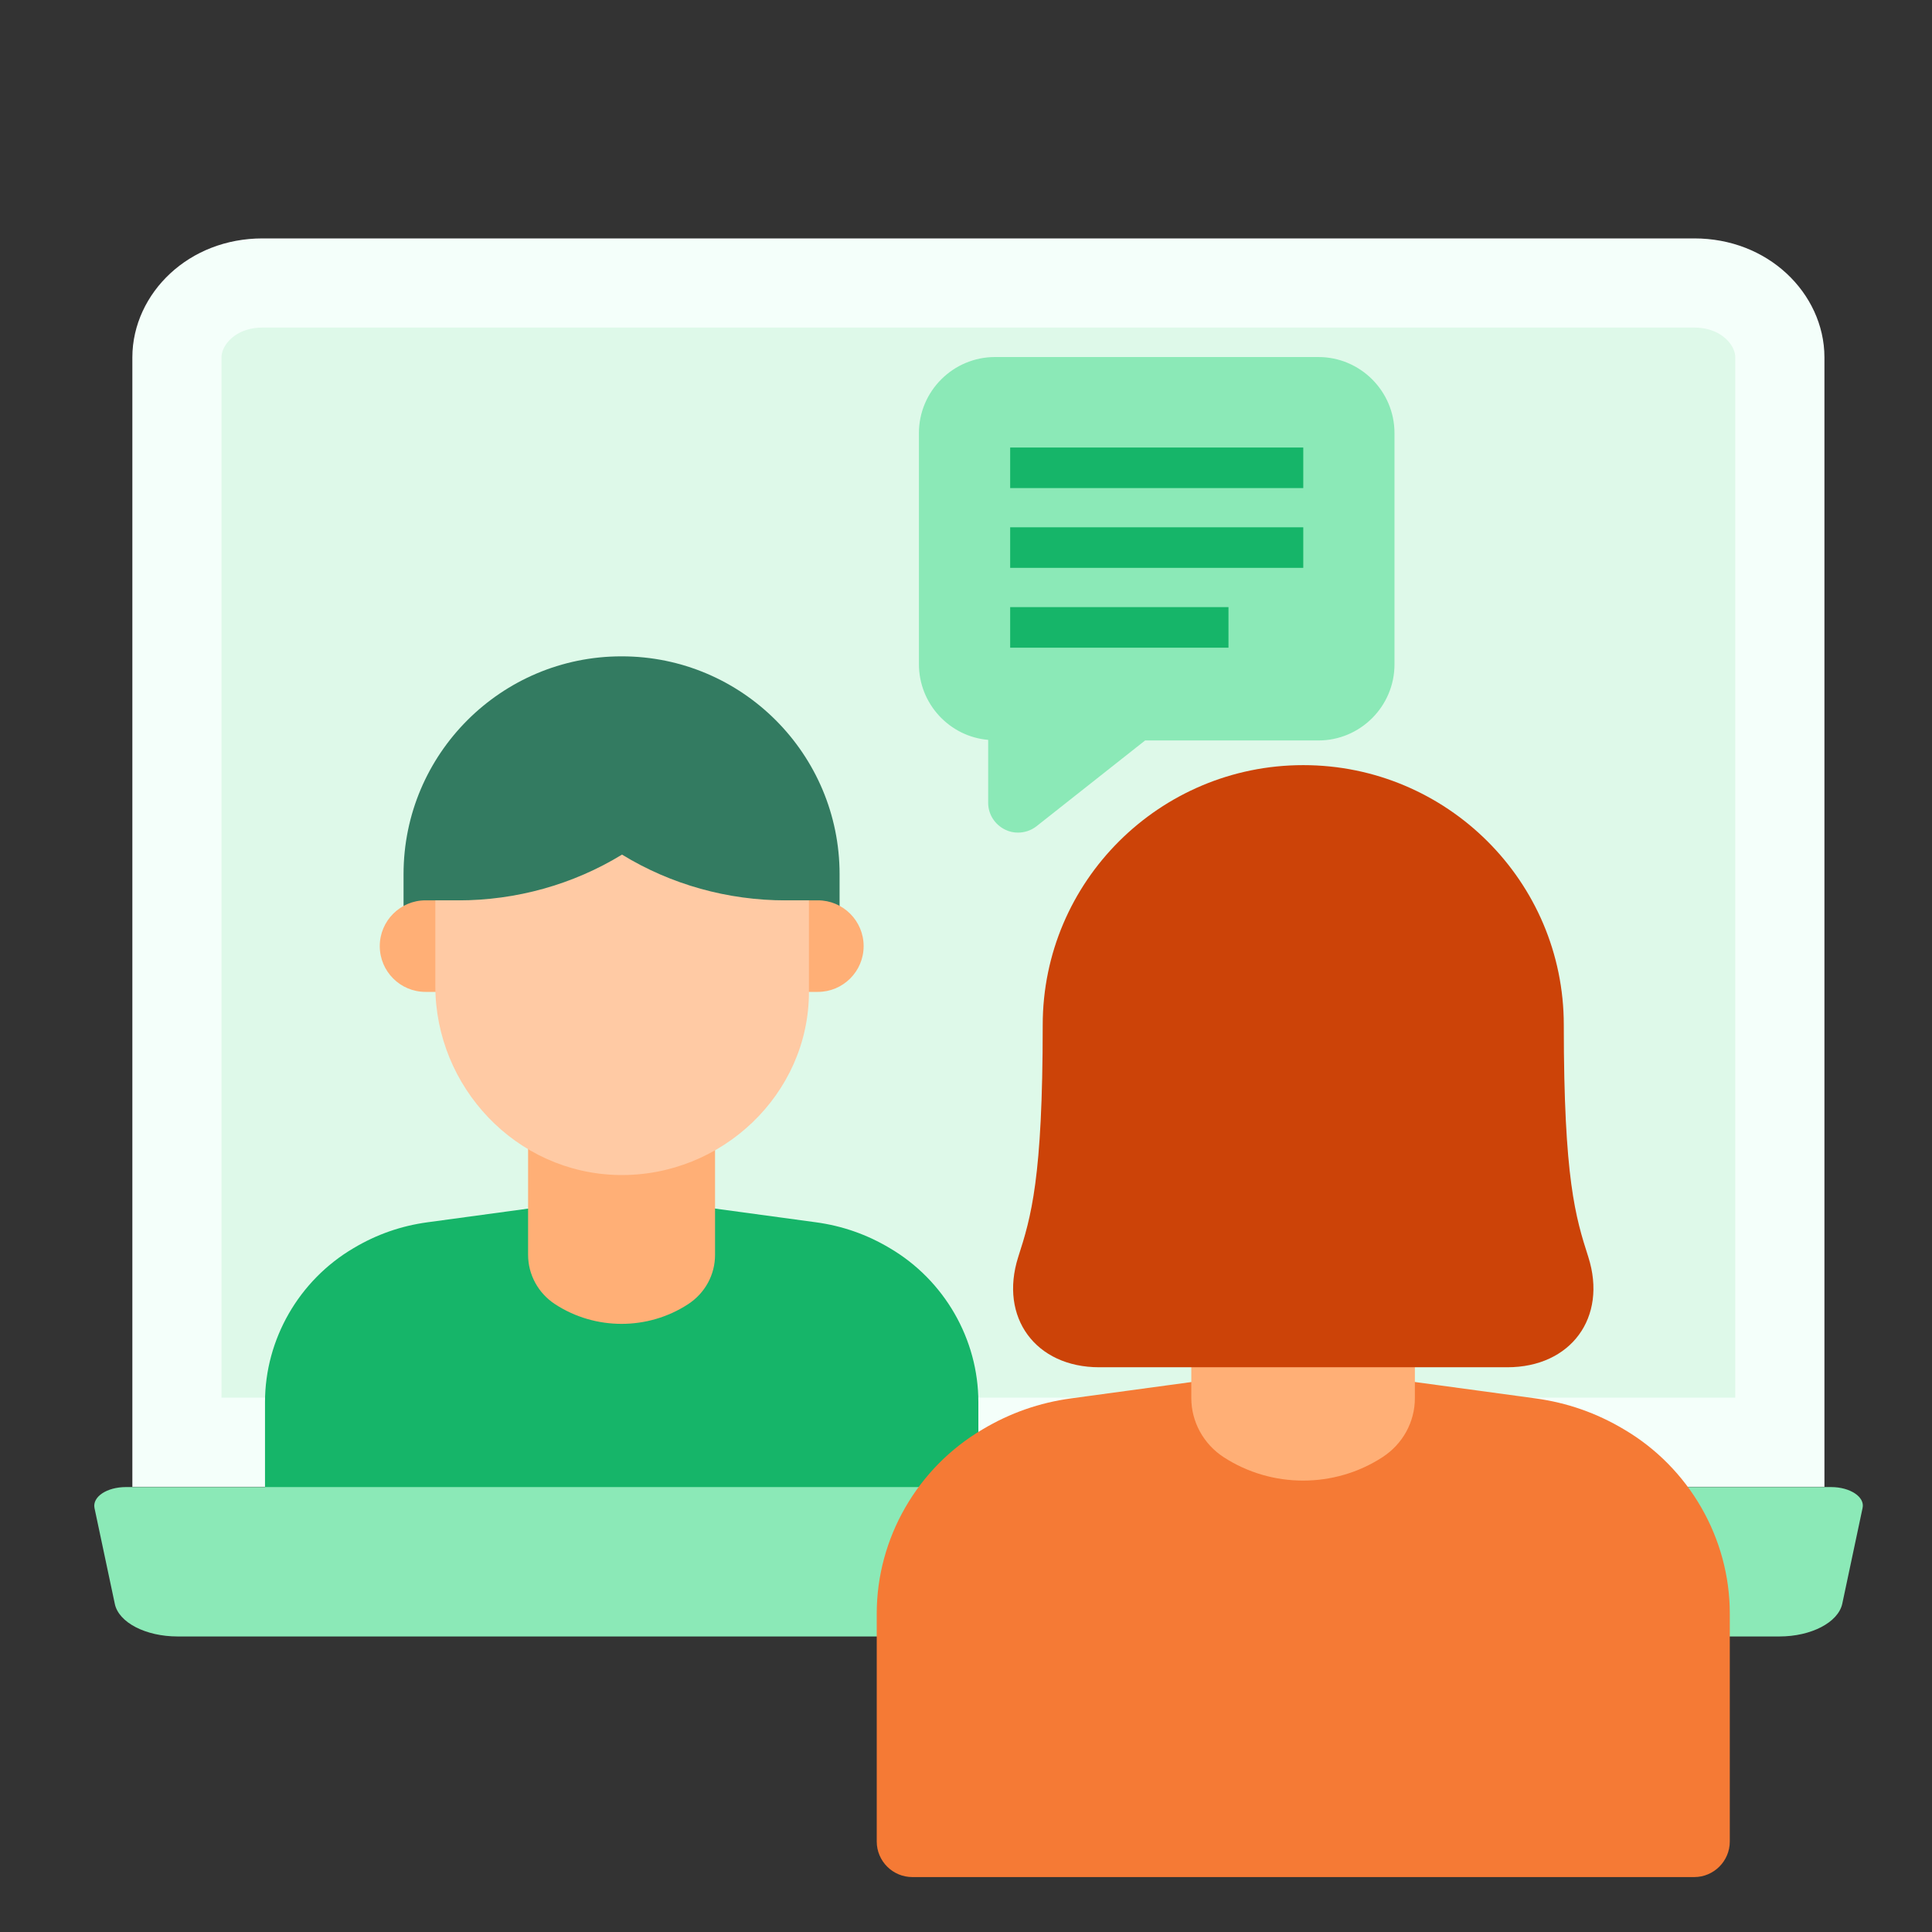 <svg xmlns="http://www.w3.org/2000/svg" width="65" height="65" viewBox="0 0 65 65" fill="none"><rect x="0" y="0" width="65" height="65" fill="#333333" stroke="none"/><path d="M8.832 9.521L57.002 9.521C58.723 9.521 59.881 10.765 59.881 12.021L59.881 48.522L5.953 48.522L5.953 12.021C5.953 10.765 7.11 9.521 8.832 9.521Z" fill="#DEF9E9" stroke="#F4FFFA" stroke-width="3"></path><path d="M32.916 47.172V52.022C32.916 52.572 32.467 53.022 31.916 53.022H9.916C9.367 53.022 8.916 52.572 8.916 52.022L8.916 47.172C8.916 45.062 10.056 43.072 11.896 41.992C12.666 41.532 13.496 41.242 14.386 41.122L20.787 40.252C20.877 40.242 20.956 40.242 21.047 40.252L27.447 41.122C28.337 41.242 29.166 41.532 29.936 41.992C31.776 43.072 32.916 45.062 32.916 47.172Z" fill="#16B569"></path><path d="M24.057 38.16V42.22C24.057 42.89 23.717 43.51 23.147 43.88C21.797 44.76 20.027 44.76 18.677 43.88C18.107 43.51 17.767 42.88 17.767 42.22V38.16H24.057Z" fill="#FFAF76"></path><path d="M20.917 22.082C24.967 22.082 28.247 25.372 28.247 29.412V31.832H13.577V29.412C13.577 25.362 16.867 22.082 20.907 22.082H20.917Z" fill="#337B61"></path><path d="M26.197 30.291H27.517C28.366 30.291 29.056 30.981 29.056 31.831C29.056 32.681 28.366 33.371 27.517 33.371H26.197C26.047 33.371 25.916 33.241 25.916 33.091V30.571C25.916 30.421 26.047 30.291 26.197 30.291Z" fill="#FFAF76"></path><path d="M15.636 33.371H14.316C13.466 33.371 12.777 32.681 12.777 31.831C12.777 30.981 13.466 30.291 14.316 30.291H15.636C15.787 30.291 15.916 30.421 15.916 30.571V33.091C15.916 33.241 15.787 33.371 15.636 33.371Z" fill="#FFAF76"></path><path d="M27.206 30.292H26.436C24.486 30.292 22.576 29.762 20.927 28.752C19.276 29.762 17.366 30.292 15.416 30.292H14.646V33.172C14.646 36.562 17.357 39.472 20.817 39.532C24.276 39.592 27.216 36.812 27.216 33.372V30.292H27.206Z" fill="#FFCAA4"></path><path d="M46.916 14.582V22.352C46.916 23.762 45.767 24.912 44.356 24.912H38.547C38.547 24.912 38.536 24.912 38.526 24.912L34.867 27.802C34.687 27.942 34.467 28.012 34.246 28.012C34.096 28.012 33.956 27.982 33.816 27.912C33.467 27.742 33.246 27.392 33.246 27.012V24.892C31.947 24.782 30.916 23.682 30.916 22.342V14.572C30.916 13.162 32.066 12.012 33.477 12.012L44.356 12.012C45.767 12.012 46.916 13.162 46.916 14.572V14.582Z" fill="#8BE9B7"></path><path fill-rule="evenodd" clip-rule="evenodd" d="M43.847 16.421H33.986V15.057L43.847 15.057V16.421Z" fill="#16B569"></path><path fill-rule="evenodd" clip-rule="evenodd" d="M43.847 19.105H33.986V17.74H43.847V19.105Z" fill="#16B569"></path><path fill-rule="evenodd" clip-rule="evenodd" d="M41.331 21.791H33.986V20.426H41.331V21.791Z" fill="#16B569"></path><path d="M59.856 55.057L5.976 55.057C4.898 55.057 3.99 54.586 3.862 53.957L3.179 50.736C3.104 50.358 3.595 50.031 4.236 50.031L61.607 50.031C62.248 50.031 62.749 50.365 62.664 50.736L61.981 53.957C61.842 54.586 60.934 55.057 59.867 55.057H59.856Z" fill="#8BE9B7"></path><path d="M58.197 54.282V61.956C58.197 62.614 57.659 63.152 57.001 63.152H30.693C30.035 63.152 29.497 62.614 29.497 61.956L29.497 54.282C29.497 51.759 30.86 49.379 33.061 48.088C33.981 47.538 34.974 47.191 36.038 47.047L43.692 46.007C43.799 45.995 43.895 45.995 44.003 46.007L51.656 47.047C52.72 47.191 53.713 47.538 54.634 48.088C56.834 49.379 58.197 51.759 58.197 54.282Z" fill="#F57A35"></path><path d="M47.602 42.184V47.039C47.602 47.84 47.195 48.581 46.514 49.024C44.899 50.076 42.783 50.076 41.168 49.024C40.487 48.581 40.08 47.828 40.08 47.039V42.184H47.602Z" fill="#FFAF76"></path><path d="M50.711 46H36.983C34.842 46 33.611 44.325 34.256 42.293C34.687 40.953 35.081 39.662 35.081 34.484C35.081 29.653 39.016 25.742 43.847 25.742C48.678 25.742 52.612 29.653 52.612 34.484C52.612 39.662 53.007 40.953 53.438 42.293C54.083 44.325 52.852 46 50.711 46Z" fill="#CC4308"></path></svg>